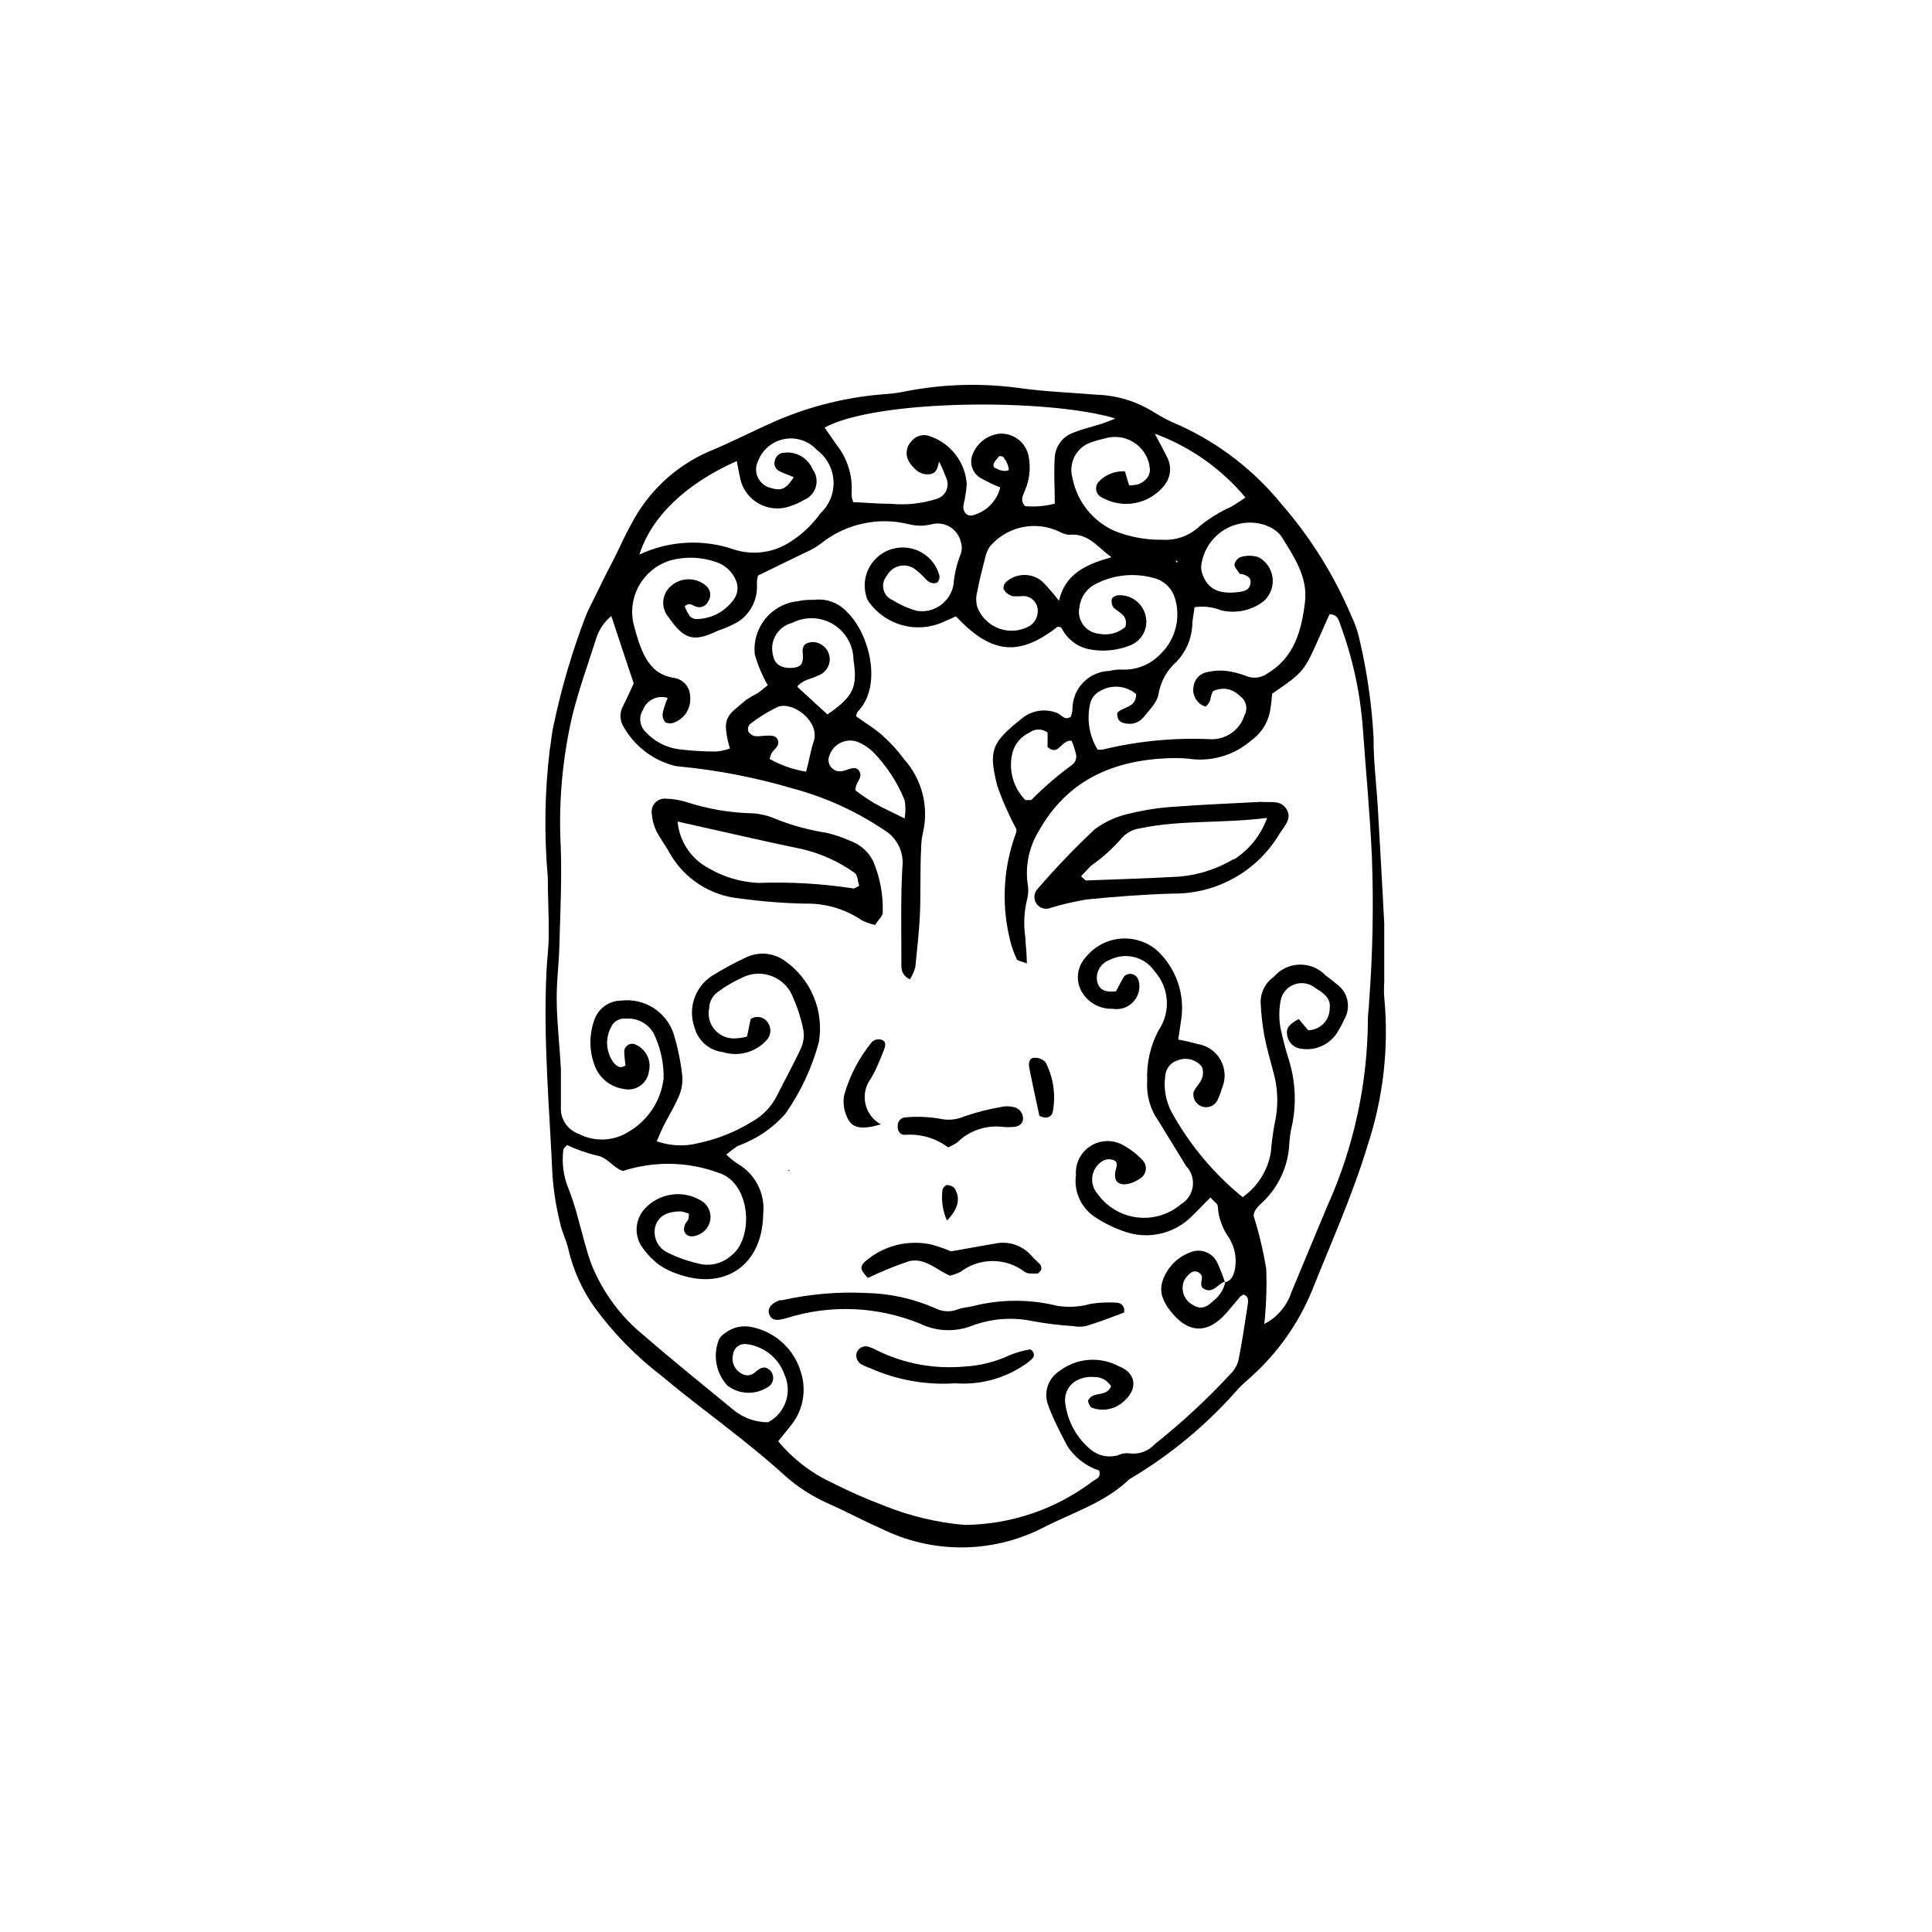 <?xml version="1.0" encoding="UTF-8"?>
<!-- Uploaded to: ICON Repo, www.iconrepo.com, Generator: ICON Repo Mixer Tools -->
<svg fill="#000000" width="800px" height="800px" version="1.1" viewBox="144 144 512 512" xmlns="http://www.w3.org/2000/svg">
 <g>
  <path d="m353.2 454.06-0.402 0.098 0.352 0.254z"/>
  <path d="m510.84 408.36c-0.102-1.395-0.102-2.793 0-4.184v-15.465c-0.539-10.277-1.109-20.555-1.715-30.832-0.352-6.098-1.16-12.191-1.109-18.238l0.004-0.004c-0.473-8.875-1.734-17.695-3.777-26.348-0.461-2.055-1.156-4.047-2.066-5.945-4.578-10.824-10.832-20.855-18.539-29.723-7.262-8.934-16.488-16.07-26.957-20.859-2.398-0.973-4.707-2.152-6.902-3.527-4.535-2.859-9.754-4.457-15.113-4.633-6.75-0.555-13.551-0.805-20.152-1.715-10.051-1.41-20.262-1.152-30.227 0.758-1.664 0.359-3.348 0.609-5.039 0.754-10.211 0.68-20.23 3.098-29.625 7.152-5.996 2.621-11.84 5.691-17.887 8.16v0.004c-8.844 3.891-16.082 10.703-20.504 19.297-1.863 3.273-3.273 6.75-5.039 10.078-1.762 3.324-3.375 6.699-5.039 10.078-0.754 1.461-1.461 2.922-2.066 4.434l0.004-0.004c-3.492 9.191-6.273 18.641-8.312 28.262-0.555 2.266-0.707 4.637-1.109 6.953-1.328 11.152-1.496 22.414-0.504 33.605 0 5.039 0.301 10.078 0.25 15.418 0 3.273-0.453 6.551-0.605 9.824-0.855 18.035 0.805 36.074 1.613 54.059l0.004-0.004c0.32 4.199 0.996 8.359 2.012 12.445 0.453 2.266 1.613 4.383 2.117 6.648 1.297 5.719 3.731 11.113 7.156 15.871 5.012 6.805 10.965 12.859 17.684 17.988 6.801 5.742 13.957 10.984 20.906 16.523 4.031 3.223 8.012 6.5 11.941 10.078v-0.004c3.344 2.938 7.117 5.348 11.184 7.156 4.684 2.066 9.219 4.535 13.957 6.602v-0.004c13.441 6.75 29.281 6.75 42.723 0 7.809-4.082 16.574-6.648 23.176-13v0.004c10.859-6.418 20.621-14.531 28.918-24.031 0.957-1.008 2.016-1.914 3.074-2.871 7.262-6.441 12.938-14.477 16.574-23.48 5.039-12.594 10.68-25.191 14.559-38.039v0.004c4.18-12.637 5.688-26 4.434-39.246zm-31.234-125.05c1.551 0.52 2.918 1.48 3.93 2.769 3.324 5.391 7.106 10.781 6.297 17.48-0.906 7.508-2.82 14.762-10.078 18.992v0.004c-1.559 1.09-3.559 1.336-5.34 0.656-1.73-0.695-3.543-1.168-5.391-1.41-1.684-0.195-3.387-0.094-5.039 0.301-1.922 0.316-3.414 1.848-3.676 3.777-0.492 2.363 0.91 4.707 3.223 5.391 0.391-0.371 0.73-0.797 1.008-1.258 0.402-1.008 0.453-2.621 1.16-2.973 1.258-0.523 2.648-0.645 3.981-0.352 1.121 0.359 2.141 0.98 2.973 1.812 1.613 1.141 2.109 3.309 1.156 5.039-1.242 3.984-5.051 6.606-9.219 6.348-9.555-0.422-19.121 0.508-28.414 2.769-0.434 0.059-0.875 0.059-1.309 0-2.25-3.715-2.938-8.172-1.914-12.395 0.371-1.316 1.262-2.426 2.469-3.07 3.047-1.867 6.949-1.562 9.672 0.754 0 3.777-3.629 3.273-5.039 5.039 0 1.965 0.906 2.57 2.469 2.769 1.652 0.301 3.336-0.293 4.434-1.562 1.613-2.016 3.828-4.133 4.082-6.398 0.582-3.258 2.25-6.223 4.734-8.41 2.457-2.555 3.934-5.891 4.184-9.422 0-1.613 0.402-3.223 0.605-5.039h-0.004c2.367-0.355 4.781-0.078 7.004 0.805 3.926 0.961 8.078 0.09 11.285-2.367 1.781-1.555 2.68-3.891 2.398-6.242-0.281-2.348-1.707-4.406-3.809-5.496-1.527-0.449-3.156-0.449-4.684 0-0.84 0.367-1.441 1.117-1.613 2.016 0 0.707 0.805 1.512 1.258 2.215 0.453 0.707 0.402 0 0.656 0.25 1.461 0.402 2.769 1.008 2.266 2.82s-2.016 1.812-3.426 2.016c-5.039 0.555-7.758-0.906-9.168-4.586v0.004c-0.367-0.855-0.488-1.797-0.352-2.719 0.562-3.887 2.848-7.309 6.223-9.316 3.375-2.004 7.477-2.375 11.156-1.012zm-24.184 9.32h0.605v0.504zm-6.852-25.191c0.449 1.367 0.008 2.871-1.109 3.781-0.504 0.488-1.105 0.863-1.762 1.105-0.809 0.207-1.637 0.309-2.469 0.305-0.453-1.562-0.805-2.621-1.109-3.727v-0.004c-2.664-0.152-5.254 0.902-7.055 2.871-0.449 0.547-0.66 1.25-0.582 1.949 0.074 0.703 0.43 1.344 0.984 1.781 5.773 3.699 13.43 2.238 17.434-3.324 1.352-1.98 1.562-4.527 0.555-6.703-1.008-2.016-2.066-3.981-3.426-6.551v0.004c9.355 3.438 17.641 9.277 24.031 16.926-1.512 1.008-2.621 1.762-3.727 2.418-2.957 1.324-5.734 3.019-8.266 5.039-2.672 2.621-6.34 3.977-10.074 3.727-4.219 0.07-8.41-0.684-12.344-2.215-5.934-2.519-10.219-7.828-11.438-14.156-1.152-4 1.078-8.195 5.039-9.473 1.102-0.395 2.231-0.715 3.375-0.957 2.531-0.812 5.285-0.508 7.574 0.84 2.293 1.348 3.898 3.609 4.418 6.215zm-36.676 34.512h-0.004c1.141 0.102 2.289 0.102 3.426 0 1.691 0.074 3.141 1.238 3.578 2.871 0.465 1.926-0.32 3.934-1.965 5.039-2.477 1.422-5.457 1.684-8.145 0.715-2.688-0.973-4.812-3.074-5.809-5.754-0.352-1.32-0.352-2.711 0-4.031 0.555-2.973 1.309-5.894 2.066-8.816h-0.004c0.215-1.137 0.664-2.215 1.312-3.172 2.199-2.582 5.188-4.363 8.5-5.074 3.316-0.711 6.773-0.309 9.836 1.145 0.789 0.465 1.664 0.754 2.57 0.855 5.039-0.555 7.356 3.023 11.285 5.945-6.801 1.914-12.242 4.383-13.906 11.539l0.004-0.004c-1.352-1.758-2.797-3.441-4.336-5.035-2.754-2.41-6.867-2.41-9.621 0-0.516 0.457-0.793 1.125-0.758 1.812 0.379 0.867 1.113 1.527 2.016 1.812zm-4.133-33.805c-0.855-0.707-0.656-1.359 1.059-3.273 0.402 0 1.059 0 1.258 0.504v-0.004c0.668 0.867 1.102 1.891 1.262 2.973 0.098 0.656-2.219 0.656-3.527-0.352zm31.641-13.148c-1.562 0.605-2.519 1.008-3.477 1.309-2.469 0.805-5.039 1.359-7.356 2.316-2.824 0.941-4.809 3.484-5.039 6.449-0.301 3.879 0 7.859 0 12.395-2.578 0.684-5.258 0.906-7.91 0.656-1.41-1.664-0.453-2.871 0-4.133 1.211-2.809 1.559-5.91 1.008-8.918-0.637-3.711-3.949-6.356-7.711-6.144-3.59 0.371-6.566 2.949-7.453 6.445-0.418 2.168 0.625 4.352 2.566 5.391 1.633 0.91 3.312 1.715 5.039 2.422-0.852 3.469-3.477 6.231-6.902 7.254-1.715 0.707-3.176-0.656-2.82-2.672 0.434-1.805 0.719-3.641 0.855-5.492-0.195-2.82-1.219-5.523-2.938-7.773-1.719-2.246-4.062-3.941-6.734-4.871-1.793-0.738-3.859-0.184-5.039 1.359-1.301 1.348-1.605 3.371-0.754 5.039 0.438 0.832 1.016 1.582 1.711 2.219 1.137 1.23 2.863 1.734 4.484 1.309 1.562-0.504 1.512-2.016 1.965-3.223v-0.004c0.695 1.414 1.316 2.859 1.863 4.336 0.5 1.094 0.484 2.356-0.039 3.438-0.527 1.082-1.512 1.871-2.68 2.152-3.824 1.203-7.848 1.629-11.84 1.262-3.223 0-6.5-0.301-10.078-0.453-0.297-0.684-0.449-1.422-0.453-2.168 0.375-4.719-1.066-9.406-4.027-13.098-1.008-1.512-2.066-2.973-3.125-4.484 13.602-7.457 58.594-7.859 76.93-2.469zm-100.16 11.184c0.301 1.41 0.504 2.719 0.805 4.031h0.004c0.473 3.051 2.324 5.715 5.016 7.231 2.695 1.512 5.934 1.707 8.785 0.527 1.113-0.363 2.18-0.855 3.176-1.461 1.547-0.613 2.723-1.91 3.176-3.508 0.453-1.602 0.137-3.32-0.859-4.656-1.234-2.953-4.273-4.742-7.457-4.383-1.191-0.008-2.234 0.805-2.516 1.965-0.426 1.168 0.125 2.469 1.258 2.973 1.16 0.555 2.418 1.008 3.727 1.562-2.066 3.176-3.273 3.727-6.195 2.82-1.469-0.375-2.691-1.395-3.328-2.769-0.637-1.379-0.617-2.973 0.055-4.332 1.156-3.027 3.805-5.238 6.992-5.832 3.184-0.598 6.449 0.504 8.625 2.91 2.59 1.93 4.195 4.91 4.379 8.141 0.188 3.227-1.066 6.371-3.422 8.586-2.305 3.238-5.254 5.965-8.664 8.008-4.269 2.547-9.418 3.152-14.16 1.664-8.242-2.879-17.289-2.406-25.188 1.309 3.223-10.176 12.441-18.84 25.793-24.785zm167.57 143.54c0 1.359-0.301 2.769-0.301 4.18-0.051 17.168-3.723 34.129-10.781 49.777-3.176 7.559-6.297 15.113-9.473 22.723-1.195 3.656-3.785 6.695-7.203 8.465 0.516-4.871 0.684-9.77 0.504-14.664-0.785-4.723-1.895-9.383-3.324-13.953 0-1.965 2.066-3.176 3.426-4.734v-0.004c3.543-3.844 5.66-8.785 5.992-14.004 0.094-1.867 0.363-3.723 0.809-5.543 1.113-5.574 0.836-11.336-0.809-16.777-0.918-2.898-1.691-5.84-2.316-8.816-0.402-2.297-0.402-4.652 0-6.953 0.293-2.039 1.664-3.762 3.586-4.504 1.926-0.742 4.098-0.387 5.684 0.93 1.965 1.211 4.18 2.621 3.777 5.391h0.004c0 3.16-2.535 5.738-5.695 5.793l-2.519-2.973c-2.769 1.512-3.426 2.519-3.023 4.535 0.395 1.906 2.035 3.301 3.981 3.375 3.578 0.473 7.117-1.129 9.121-4.133 0.77-1.188 1.441-2.434 2.016-3.727 1.859-3.195 0.934-7.285-2.117-9.371-0.879-0.777-1.805-1.5-2.769-2.168-1.809-1.934-4.359-3-7.008-2.934-2.648 0.066-5.141 1.266-6.848 3.289-2.309 1.625-3.609 4.336-3.426 7.152 0.145 2.805 0.465 5.598 0.957 8.363 0.605 3.176 1.512 6.348 2.367 9.523 1.301 4.527 1.422 9.316 0.352 13.902-0.465 2.535-0.801 5.09-1.008 7.66-0.848 4.738-3.523 8.957-7.453 11.738-7.676-6.242-14.074-13.906-18.844-22.57-1.547-2.938-2.125-6.285-1.664-9.574 0.133-1.938 1.461-3.586 3.324-4.129 2.254-0.875 4.816-0.207 6.352 1.66 0.434 1.031 0.434 2.195 0 3.227-0.453 1.258-1.664 2.266-2.168 3.527-0.32 1.621 0.586 3.238 2.137 3.812 1.555 0.578 3.293-0.059 4.109-1.496 0.516-1.055 0.938-2.148 1.262-3.273 1.066-2.426 0.938-5.207-0.348-7.523-1.289-2.312-3.582-3.894-6.203-4.266-1.656-0.477-3.34-0.863-5.039-1.16 0.301-1.914 0.555-3.426 0.754-5.039h0.004c1.152-6.981-1.336-14.066-6.602-18.793-2.742-2.227-6.266-3.266-9.777-2.879-3.512 0.391-6.723 2.172-8.914 4.945-2.137 2.324-2.656 5.711-1.309 8.566 1.582 3.199 4.894 5.172 8.465 5.039 1.777 0.312 3.602-0.18 4.977-1.352 1.375-1.168 2.152-2.891 2.125-4.695 0-0.699-0.152-1.387-0.453-2.016-0.328-0.617-0.926-1.047-1.617-1.164-0.688-0.117-1.391 0.09-1.91 0.559-0.855 1.309-1.512 2.769-2.215 4.031-2.719 0.352-4.586-0.301-5.039-2.82-0.348-2.406 1.074-4.715 3.375-5.492 4.16-2.133 9.258-0.84 11.891 3.023 3.902 4.344 4.34 10.789 1.059 15.617-2.191 4.098-3.238 8.711-3.023 13.352-0.281 3.797 0.77 7.574 2.973 10.68l7.356 11.992c1.371 1.43 2.012 3.402 1.746 5.363-0.262 1.965-1.406 3.695-3.106 4.711-3.215 2.738-7.43 4.008-11.621 3.5-4.191-0.504-7.981-2.742-10.445-6.168-1.203-1.32-1.723-3.125-1.406-4.883 0.316-1.758 1.43-3.266 3.016-4.086 0.855-0.352 1.816-0.352 2.672 0 0.906 0.402 0.855 1.211 0.555 2.266-0.906 3.023 0.453 4.586 3.223 3.981 1.125-0.258 2.188-0.738 3.125-1.41 0.867-0.504 1.438-1.391 1.539-2.391 0.098-0.996-0.285-1.98-1.035-2.648-1.613-1.691-3.504-3.086-5.594-4.129-2.703-1.238-5.859-0.953-8.301 0.742-2.438 1.695-3.805 4.555-3.59 7.519-0.621 4.555 1.539 9.039 5.492 11.387 2.352 1.527 4.894 2.746 7.559 3.625 3.016 1.039 6.258 1.211 9.367 0.496 3.106-0.711 5.953-2.281 8.215-4.523 1.664-1.562 3.176-3.324 5.039-5.039 0.855 1.008 1.914 1.664 1.914 2.266 0.176 3.055 1.227 5.992 3.023 8.465 1.484 2.426 2.039 5.309 1.562 8.109-0.352 1.613-0.805 3.176-2.672 3.629-0.551-1.719-1.207-3.398-1.965-5.039-1.16-2.734-4.285-4.051-7.055-2.973-3.59 1.266-6.387 4.137-7.555 7.762-0.426 1.344-0.426 2.785 0 4.129 0.469 1.324 1.168 2.551 2.066 3.629 4.734 6.195 10.078 6.297 15.113 0.352l3.629-4.281s0.402 0 0.605-0.352c1.613 0.453 1.309 1.812 1.16 2.871-0.754 5.039-1.461 9.723-2.418 14.559h-0.004c-0.352 1.332-1.047 2.551-2.016 3.527-6.234 6.734-12.969 12.98-20.152 18.691-1.754 1.941-4.375 2.852-6.953 2.418-0.934-0.074-1.875 0.102-2.719 0.504-2.527 0.77-5.273 0.223-7.309-1.461-3.734-3.086-6.148-7.484-6.75-12.293-0.391-2.672 1.086-5.266 3.578-6.297 1.285-0.551 2.688-0.777 4.082-0.656 1.832-0.055 3.547 0.891 4.481 2.469-1.109 2.621-3.879 1.562-5.391 2.871-0.352 0.301-0.754 0.805-0.707 1.109 0.051 0.301 0.504 1.461 0.957 1.664h0.004c2.922 1.125 6.231 0.477 8.516-1.664 3.828-3.324 3.273-7.559-1.359-9.32h-0.004c-2.496-1.328-5.324-1.898-8.145-1.648-2.816 0.25-5.5 1.312-7.723 3.059-2.852 1.922-4.035 5.531-2.875 8.766 1.309 3.727 3.223 7.254 5.039 10.832 1.984 3.137 4.992 5.488 8.516 6.652 0.605 1.914-0.855 2.266-1.664 2.82-9.785 7.43-21.719 11.496-34.008 11.586-7.262-0.629-14.391-2.328-21.16-5.035-4.828-1.824-9.555-3.906-14.156-6.25-5.43-2.547-10.23-6.262-14.055-10.883l3.125-3.879c3.418-4.004 4.508-9.5 2.871-14.508-0.879-2.949-2.535-5.606-4.797-7.688s-5.043-3.519-8.051-4.152c-2.555-0.609-5.246-0.016-7.305 1.613-0.586 0.379-1.082 0.875-1.461 1.461-1.781 4.195-0.934 9.047 2.164 12.391 3.059 2.359 7.262 2.559 10.531 0.504 0.855-0.414 1.449-1.234 1.57-2.176 0.121-0.945-0.242-1.891-0.965-2.508-1.41-1.16-2.519-0.453-3.68 0.555-1.023 1.066-2.68 1.215-3.879 0.352-1.762-1.008-2.609-3.082-2.066-5.039 0.102-0.828 0.531-1.578 1.195-2.082 0.668-0.504 1.508-0.715 2.332-0.586 4.621 0.543 8.531 3.672 10.074 8.059 2.144 4.699 0.242 10.25-4.332 12.648-3.234 0.012-6.375-1.07-8.918-3.074-7.961-6.551-16.02-13-23.781-19.75h0.004c-6.258-5.012-11.117-11.555-14.109-18.992-1.461-3.93-2.367-8.062-3.527-12.09l0.004-0.004c-0.699-2.719-1.555-5.394-2.57-8.008-1.352-3.266-1.82-6.828-1.359-10.328 0-0.352 0.504-0.656 1.008-1.211 2.453 1.16 5.019 2.07 7.656 2.723 3.074 0.453 4.484 3.324 7.152 4.133v-0.004c8.215-2.664 17.082-2.504 25.191 0.453 8.664 2.57 9.523 17.078 3.68 21.816-2.082 1.953-4.926 2.879-7.758 2.519-3.215-0.637-6.328-1.688-9.273-3.125-2.656-1.242-4.039-4.219-3.273-7.055 0.855-2.621 3.023-3.879 6.699-3.879 0.746 0.109 1.473 0.312 2.168 0.605 0 0.707 0 1.461-0.402 1.914s-1.359 1.965-0.605 3.176 2.367 1.109 3.828 0.352c1.602-0.738 2.695-2.262 2.891-4.012 0.199-1.754-0.535-3.477-1.934-4.555-5.035-3.422-11.84-2.484-15.77 2.168-2.16 2.629-2.461 6.324-0.754 9.27 1.25 1.914 2.797 3.613 4.586 5.039 1.723 1.211 3.629 2.148 5.641 2.769 12.445 4.231 22.066-2.82 22.219-16.02 0.582-5.367-2.043-10.574-6.699-13.301-1.102-0.723-2.133-1.547-3.074-2.469 0.93-0.793 1.906-1.535 2.922-2.219 1.785-0.676 3.519-1.484 5.188-2.418 2.84-1.641 5.391-3.734 7.559-6.195 4.039-5.766 7.039-12.195 8.867-18.992 0.68-4.074 0.195-8.254-1.402-12.062-1.594-3.805-4.234-7.082-7.617-9.453-2.934-2.121-6.777-2.504-10.074-1.008-3.215 1.477-6.328 3.16-9.32 5.039-4.481 2.961-6.356 8.602-4.535 13.652 0.93 3.504 3.906 6.082 7.508 6.5 4.148 1.297 8.676 0.059 11.586-3.172 1.168-1.238 1.332-3.113 0.402-4.535-0.457-0.773-1.211-1.324-2.09-1.527-0.875-0.199-1.797-0.031-2.543 0.469l-0.957 4.637c-1.102 0.309-2.234 0.48-3.375 0.504-2.039 0.043-3.984-0.848-5.285-2.418-1.297-1.574-1.801-3.652-1.367-5.644 0.035-1.691 0.879-3.266 2.266-4.231 2.051-1.531 4.266-2.836 6.602-3.883 2.481-1.207 5.356-1.301 7.914-0.266 2.555 1.039 4.551 3.113 5.488 5.707 1.238 2.793 2.148 5.719 2.719 8.719 0.215 1.598-0.027 3.223-0.703 4.684-1.965 4.281-4.281 8.363-6.348 12.543v0.004c-1.496 2.945-3.852 5.371-6.754 6.949-4.41 2.691-9.25 4.602-14.309 5.644-3.57 0.863-7.316 0.668-10.781-0.555 0.754-1.664 1.211-2.922 1.812-4.082 1.309-2.519 2.82-5.039 3.879-7.457l0.004 0.004c0.805-1.699 1.184-3.566 1.109-5.441-0.402-3.949-1.195-7.848-2.371-11.641-1.992-5.773-7.738-9.379-13.805-8.664-3.398 0.008-6.379 2.269-7.305 5.543-1.277 3.824-1.191 7.973 0.254 11.738 1.254 3.301 4.207 5.66 7.707 6.144 1.512 0.34 3.098 0.023 4.363-0.867 1.266-0.895 2.098-2.281 2.289-3.816 0.742-3.082-0.98-6.227-3.981-7.254-0.578-0.117-1.176 0.004-1.66 0.336-0.484 0.332-0.812 0.848-0.91 1.426 0.035 1.316 0.152 2.629 0.352 3.93-1.613 1.059-2.469 0-3.176-0.754h0.004c-2-2.719-2.273-6.336-0.707-9.32 0.668-1.594 2.316-2.543 4.031-2.32 3.441-0.273 6.637 1.793 7.809 5.039 1.496 3.445 2.215 7.176 2.117 10.934-0.738 5.856-4.168 11.035-9.27 14.004-3.984 2.531-9.02 2.742-13.203 0.555-2.992-1.035-4.93-3.941-4.734-7.102v-10.078c-0.301-5.844-1.008-11.688-1.109-17.531-0.102-5.844 0.605-10.078 0.707-15.418 0.25-8.664 0.656-17.383 0.352-25.996-0.605-11.727 0.449-23.48 3.125-34.914 1.715-6.801 4.082-13.402 6.246-20.152 0.727-2.363 2.125-4.465 4.031-6.047 2.016 6.144 3.93 11.84 5.945 17.887-0.906 1.863-1.812 3.981-2.871 6.047-0.938 1.754-0.84 3.879 0.25 5.539 2.82 4.914 7.449 8.531 12.898 10.078 0.672 0.195 1.367 0.312 2.066 0.352 10.016 0.977 19.918 2.898 29.57 5.742 8.629 2.281 16.816 5.973 24.234 10.934 3.578 2.019 5.57 6.004 5.039 10.078-0.453 8.16-0.25 16.375-0.25 24.586 0 1.762-0.352 3.777 2.266 5.039v-0.004c0.605-0.973 1.078-2.023 1.41-3.121 0.504-5.039 1.059-9.773 1.258-14.66 0.203-4.887 0-11.234 0.301-16.879h0.004c-0.004-1.391 0.148-2.777 0.453-4.133 1.652-6.961-0.23-14.293-5.039-19.598-1.668-2.281-3.574-4.375-5.691-6.246-2.016-1.812-4.383-3.223-6.953-5.039 0.023-0.469 0.184-0.922 0.453-1.309 6.551-6.648 3.176-20.555-2.871-26.348v-0.004c-2.219-2.445-5.492-3.648-8.766-3.223-1.359 0-2.769 0-4.18 0.352h-0.004c-3.402 0.332-6.527 2.008-8.688 4.656-2.156 2.652-3.164 6.055-2.801 9.453 0.805 2.852 1.953 5.59 3.43 8.16-0.656 0.504-1.613 1.359-2.672 2.117-1.043 0.527-2.051 1.113-3.023 1.762-5.039 4.281-6.699 4.434-4.332 12.898-1.219 0.434-2.488 0.707-3.777 0.805-3.371-0.004-6.734-0.223-10.078-0.652-3.277-0.512-6.285-2.129-8.516-4.586-1.547-1.516-1.84-3.898-0.703-5.742 0.992-2.66 3.891-4.074 6.598-3.227-0.578 1.273-1.02 2.609-1.309 3.981-0.164 0.879 0.078 1.785 0.656 2.469 0.797 0.379 1.723 0.379 2.519 0 2.703-1.102 4.363-3.848 4.078-6.75 0.016-2.582-1.918-4.754-4.484-5.039-5.543-0.957-7.559-5.039-9.168-9.574-0.504-1.562-0.957-3.125-1.359-4.734-1.676-7.41 2.754-14.836 10.074-16.879 3.894-0.992 7.996-0.816 11.789 0.504 2.453 0.789 4.414 2.641 5.344 5.039 0.676 1.691 0.387 3.621-0.758 5.039-2.246 3.086-5.805 4.949-9.621 5.039-0.695 0.043-1.375-0.215-1.867-0.707-0.574-0.828-1.051-1.727-1.41-2.668 1.359-1.16 2.016-0.25 2.769 0h0.004c0.652 0.297 1.398 0.316 2.066 0.051 0.664-0.27 1.191-0.797 1.457-1.465 0.797-1.234 0.609-2.859-0.453-3.879-2.699-2.496-6.867-2.496-9.57 0-2.394 2.137-2.617 5.801-0.504 8.215 4.082 5.894 6.551 6.648 12.949 3.578v-0.004c1.867-0.613 3.672-1.406 5.391-2.367 3.394-2.184 5.328-6.047 5.035-10.074-0.008-0.75 0.094-1.5 0.305-2.219l12.543-6.098v0.004c1.512-0.645 2.934-1.473 4.234-2.469 6.531-5.172 15.086-7.031 23.172-5.039 2.016 0.527 4.133 0.527 6.148 0 3.363-0.824 6.766 1.223 7.606 4.582 0.379 1.078 0.379 2.25 0 3.328-1.043 2.609-1.688 5.359-1.914 8.16-0.82 4.543-5.109 7.606-9.672 6.902-2.258-0.625-4.414-1.574-6.398-2.82-1.238-0.488-2.16-1.551-2.473-2.844-0.309-1.293 0.031-2.66 0.91-3.656 0.66-1.266 1.828-2.191 3.215-2.547 1.383-0.355 2.852-0.109 4.039 0.684 0.945 0.691 1.82 1.465 2.621 2.316 0.438 0.562 0.984 1.027 1.613 1.359 0.594 0.258 1.27 0.258 1.863 0 0.457-0.504 0.66-1.191 0.555-1.863-1.461-5.371-7-8.539-12.367-7.078-5.371 1.461-8.539 7-7.078 12.367 0.152 0.676 0.445 1.309 0.855 1.867 2.215 3.019 5.414 5.176 9.043 6.094 3.633 0.918 7.473 0.547 10.855-1.059l3.074-1.359c9.473 10.078 16.777 10.68 26.902 2.769 0.402 0 0.957 0 1.16 0.453v0.004c1.414 2.758 3.977 4.75 7.004 5.438 3.691 0.77 7.527 0.438 11.031-0.957 3.238-1.207 5.023-4.672 4.133-8.008-0.82-3.285-3.875-5.516-7.254-5.293-0.605 0-1.613 0.555-1.664 1.008-0.199 0.836 0.008 1.711 0.555 2.371 1.562 1.309 3.828 2.066 3.023 5.039v-0.004c-1.969 1.656-4.59 2.309-7.106 1.766-1.66-0.188-3.164-1.078-4.129-2.445-0.965-1.367-1.293-3.082-0.91-4.711 0.332-2.617 1.961-4.891 4.336-6.043 4.66-2.402 10.051-2.977 15.113-1.613 2.566 0.547 4.684 2.344 5.641 4.785 0.941 2.648 1.102 5.508 0.457 8.242-0.641 2.734-2.059 5.227-4.082 7.176-2.617 2.75-6.281 4.254-10.078 4.129-1.168-0.055-2.34 0.066-3.477 0.355-5.445 0.164-9.773 4.625-9.773 10.074 0 0.707-0.25 1.359-0.402 2.016-1.664 1.258-2.519-0.555-3.68-0.957h0.004c-3.121-1.242-6.664-0.703-9.273 1.41-8.012 6.398-9.02 8.363-6.551 17.984l0.004 0.004c1.375 3.922 3.059 7.727 5.035 11.383v0.754 0.004c-3.344 8.832-4.008 18.453-1.914 27.66 0.41 2.055 1.07 4.051 1.965 5.945 0 0.504 1.41 0.656 2.719 1.258 0-2.769-0.352-5.039-0.402-6.902h0.004c-0.523-3.496-0.336-7.059 0.555-10.48 0.297-1.344 0.297-2.734 0-4.078-0.543-4.703 0.484-9.449 2.922-13.504 7.508-13.504 19.547-18.844 34.309-19.445 2.336-0.105 4.68-0.004 7.004 0.301 5.508 0.414 10.953-1.398 15.113-5.039 2.75-1.961 4.57-4.965 5.039-8.312 0.219-1.336 0.371-2.68 0.453-4.031 8.465-5.844 8.465-5.844 12.695-15.418 0.805-1.914 1.715-3.777 2.519-5.644 2.117 0 2.418 1.512 2.82 2.621v0.004c3.273 8.793 5.289 18 5.996 27.355 0.805 11.438 1.914 22.871 2.418 34.359 0.477 12.871 0.223 25.754-0.758 38.594zm-43.578 75.922c2.168 1.059 3.273-1.008 5.039-1.914h0.453c-0.43 2.016-1.578 3.805-3.227 5.039-1.965 2.016-3.68 2.215-5.543 0.957h0.004c-2.301-1.301-3.203-4.164-2.066-6.551 0.484-0.785 1.117-1.469 1.863-2.012 0.508-0.27 1.109-0.297 1.641-0.086 0.531 0.215 0.945 0.648 1.129 1.191 0.102 1.008-0.855 2.723 0.707 3.375zm-79.5-124.74c-3.074-1.562-5.594-2.672-8.012-4.031-1.734-1.055-3.418-2.199-5.039-3.426 0-2.316 2.066-3.125 1.059-5.039s-3.477 0-5.039 0v0.004c-1.07 0.043-2.082-0.484-2.664-1.387-0.578-0.902-0.641-2.043-0.156-3 1.109-2.981 4.414-4.508 7.406-3.426 1.512 0.641 2.894 1.543 4.082 2.672 3.598 3.68 6.438 8.027 8.363 12.797 0.281 1.602 0.281 3.238 0 4.836zm-20.453-27.559-8.012-7.356c1.512-1.965 3.828-2.016 5.543-2.973h-0.004c1.742-0.586 2.953-2.164 3.074-3.996s-0.871-3.555-2.519-4.367c-0.969-0.531-2.117-0.641-3.172-0.301-1.211 0.301-1.613 1.309-1.461 2.719 0.25 2.769-0.402 3.629-2.367 3.879-3.023 0.352-5.039-0.805-5.441-3.074v0.004c-0.555-1.84-0.328-3.824 0.625-5.492 0.953-1.664 2.547-2.867 4.41-3.324 3.434-1.766 7.531-1.625 10.836 0.363 3.305 1.992 5.344 5.551 5.387 9.41 1.109 7.305 0.051 9.672-6.902 14.508zm-13-2.066c3.981-1.41 11.082 4.031 9.371 9.168-0.805 2.367-1.211 5.039-2.016 8.062-3.398-0.551-6.672-1.695-9.676-3.375 0.102-0.523 0.27-1.031 0.504-1.512 0.707-1.109 2.266-1.965 1.664-3.527-0.605-1.562-2.719-1.109-4.281-1.059v0.004c-0.668 0.102-1.348 0.102-2.016 0-0.637-0.203-1.176-0.633-1.512-1.211-0.211-0.641-0.078-1.344 0.352-1.863 2.348-1.852 4.898-3.426 7.609-4.688zm77.688 9.02c0.535 1.195 0.941 2.445 1.207 3.727 0.168 0.906-0.137 1.836-0.805 2.469-3.945 2.871-7.652 6.059-11.086 9.523h-1.562 0.004c-3.328-3.379-4.598-8.277-3.328-12.848 0.695-2.234 2.309-4.066 4.434-5.039 1.418-1.066 3.371-1.066 4.789 0v3.828c2.922 2.621 3.574-1.961 6.348-1.66z"/>
  <path d="m375.92 389.12c0.906-1.461 2.117-2.469 2.016-3.375 0.137-4.668-0.738-9.309-2.57-13.605-1.309-2.535-3.547-4.469-6.25-5.391-1.914-0.852-3.906-1.523-5.941-2.016-4.644-0.715-9.188-1.945-13.555-3.676-1.926-0.863-3.988-1.375-6.098-1.512-6.078-0.133-12.105-1.168-17.883-3.074-1.637-0.484-3.332-0.754-5.039-0.805-1.074-0.137-2.148 0.234-2.91 1.004-0.762 0.773-1.117 1.852-0.969 2.926 0.121 1.605 0.531 3.176 1.211 4.633 1.059 2.066 2.519 3.93 3.629 5.996h-0.004c3.816 6.633 10.578 11.035 18.188 11.84 5.797 0.801 11.633 1.27 17.484 1.41 5.371-0.16 10.66 1.375 15.113 4.383 1.129 0.586 2.332 1.008 3.578 1.262zm-5.742-9.672-0.004-0.004c-8.332-1.273-16.766-1.766-25.188-1.461-4.672-0.207-9.223-1.555-13.254-3.93-4.625-2.473-7.695-7.113-8.16-12.34l7.152 1.613c8.613 1.914 17.23 3.93 25.844 5.691h0.004c5 1.176 9.723 3.316 13.906 6.297 0.805 0.555 0.855 2.266 1.211 3.426-0.707 0.352-1.16 0.754-1.516 0.703z"/>
  <path d="m478.54 356.52h-0.707c-7.508 0.402-15.113 0.707-22.418 1.258-3.977 0.23-7.922 0.82-11.789 1.766-3.449 0.688-6.703 2.133-9.523 4.231-5.309 4.992-10.352 10.254-15.113 15.77-1.027 1.07-1.16 2.719-0.32 3.938 0.844 1.223 2.43 1.684 3.797 1.102 3.117-0.957 6.301-1.699 9.523-2.219 7.656-0.754 15.367-1.359 23.074-1.562v0.004c11.582 0.055 22.316-6.074 28.16-16.074 1.258-1.965 3.223-3.828 1.715-6.297-1.512-2.469-4.082-1.711-6.398-1.914zm-7.559 15.113c-4.441 2.672-9.441 4.277-14.609 4.688-8.16 0.453-16.324 0.707-24.484 1.008-0.352 0-0.656-0.504-1.41-1.109 0.957-0.957 1.812-1.965 2.769-2.871 3.059-2.148 5.832-4.672 8.262-7.508 0.789-0.824 1.754-1.461 2.82-1.863 0.668-0.25 1.359-0.418 2.066-0.504 10.578-2.215 21.41-1.211 33.402-2.719v-0.004c-1.629 4.559-4.731 8.441-8.816 11.035z"/>
  <path d="m424.28 490.08c-7.293-1.812-14.922-1.812-22.219 0-1.359 0.352-2.769 0.402-4.082 0.855l0.004 0.004c-1.984 0.832-4.238 0.738-6.148-0.254-5.773-2.531-11.984-3.898-18.289-4.031-7.473-0.367-14.965 0.277-22.266 1.914h-0.656c-2.469 0.906-3.477 2.469-2.621 4.082 0.855 1.613 2.672 1.16 4.281 0.707h0.004c11.676-3.715 24.285-3.195 35.617 1.461 4.215 2.027 9.074 2.246 13.453 0.605 5.266-2.027 11.012-2.465 16.523-1.262 3.449 0.621 6.934 1.043 10.43 1.262 1.148 0.227 2.328 0.227 3.477 0 3.477-1.059 6.902-2.367 10.078-3.578h-0.004c0.195-0.613 0.086-1.277-0.293-1.793-0.379-0.52-0.98-0.824-1.621-0.828-2.305-0.152-4.617-0.051-6.902 0.305-2.848 0.809-5.836 0.996-8.766 0.551z"/>
  <path d="m374 482.67c3.531-1.703 7.168-3.184 10.883-4.434 4.18-1.059 7.356 2.367 10.883 3.828v0.004c0.957-0.242 1.883-0.582 2.773-1.008 5.027-3.832 11.996-3.832 17.027 0 0.754 0.605 2.215 0.402 3.324 0.453 0.352 0 0.656-0.555 0.957-0.855 0.301-0.301 0-1.008 0-1.258s-1.664-1.664-2.418-2.519v-0.004c-2.328-2.731-5.938-4.019-9.473-3.375l-11.941 2.117h0.004c-1.641-0.699-3.32-1.289-5.039-1.766-6.266-1.422-12.832 0.223-17.684 4.434-1.562 1.414-1.262 2.32 0.703 4.383z"/>
  <path d="m416.88 501.62c-1.812 0.301-3.59 0.809-5.289 1.512-3.793 1.785-7.902 2.812-12.09 3.023-7.941 0.715-15.922-0.766-23.074-4.285-0.609-0.348-1.25-0.633-1.918-0.855-0.645-0.297-1.383-0.316-2.043-0.047-0.656 0.266-1.176 0.793-1.43 1.457-0.406 1.402 0.34 2.879 1.711 3.375 0.617 0.32 1.254 0.59 1.914 0.809 7.09 3.137 14.836 4.504 22.57 3.981 6.559 0.48 13.086-1.297 18.492-5.039 0.781-0.508 1.496-1.117 2.113-1.812 0.207-0.414 0.207-0.898 0-1.312-0.148-0.402-0.703-0.906-0.957-0.805z"/>
  <path d="m383.83 444.74c4.086-0.309 8.148 0.871 11.434 3.324 0.844-0.363 1.656-0.801 2.418-1.309 3.273-3.215 7.856-4.723 12.395-4.082 0.703 0.047 1.41 0.047 2.117 0 1.863 0 2.973-0.957 2.922-2.266v-0.004c0.004-1.465-1.031-2.731-2.469-3.019-1.145-0.277-2.336-0.277-3.477 0-3.215 0.555-6.383 1.363-9.473 2.418-2.102 0.949-4.453 1.18-6.699 0.652-2.981-0.496-6.012-0.613-9.02-0.352-0.594 0.023-1.148 0.293-1.539 0.742-0.391 0.445-0.582 1.035-0.527 1.625-0.148 1.312 0.809 2.418 1.918 2.269z"/>
  <path d="m375.06 420.15c-3.402 4.141-5.906 8.945-7.356 14.105-0.324 1.816-0.113 3.691 0.605 5.391 1.211 3.273 3.629 3.93 9.117 2.316h0.004c-2.086-1.137-3.574-3.117-4.086-5.438-0.516-2.316 0.004-4.742 1.414-6.652 0.402-0.805 0.957-1.613 1.309-2.418 0.754-1.715 1.512-3.426 2.117-5.039 0.605-1.613 0.656-2.469-0.707-2.922-0.863-0.207-1.773 0.039-2.418 0.656z"/>
  <path d="m419.45 439.7c1.914 0.957 3.273 0.352 3.578-1.211 0.789-4.406 0.117-8.953-1.914-12.945-0.762-0.824-1.852-1.27-2.973-1.211-1.461 0-1.613 1.562-1.359 2.719 0.805 4.133 1.711 8.215 2.668 12.648z"/>
  <path d="m394.96 458.04c-0.453 0-1.211 0.906-1.211 1.41-0.332 2.731 0.086 5.5 1.211 8.008 3.023-3.176 3.68-5.894 1.965-8.613-0.531-0.508-1.234-0.793-1.965-0.805z"/>
 </g>
</svg>
